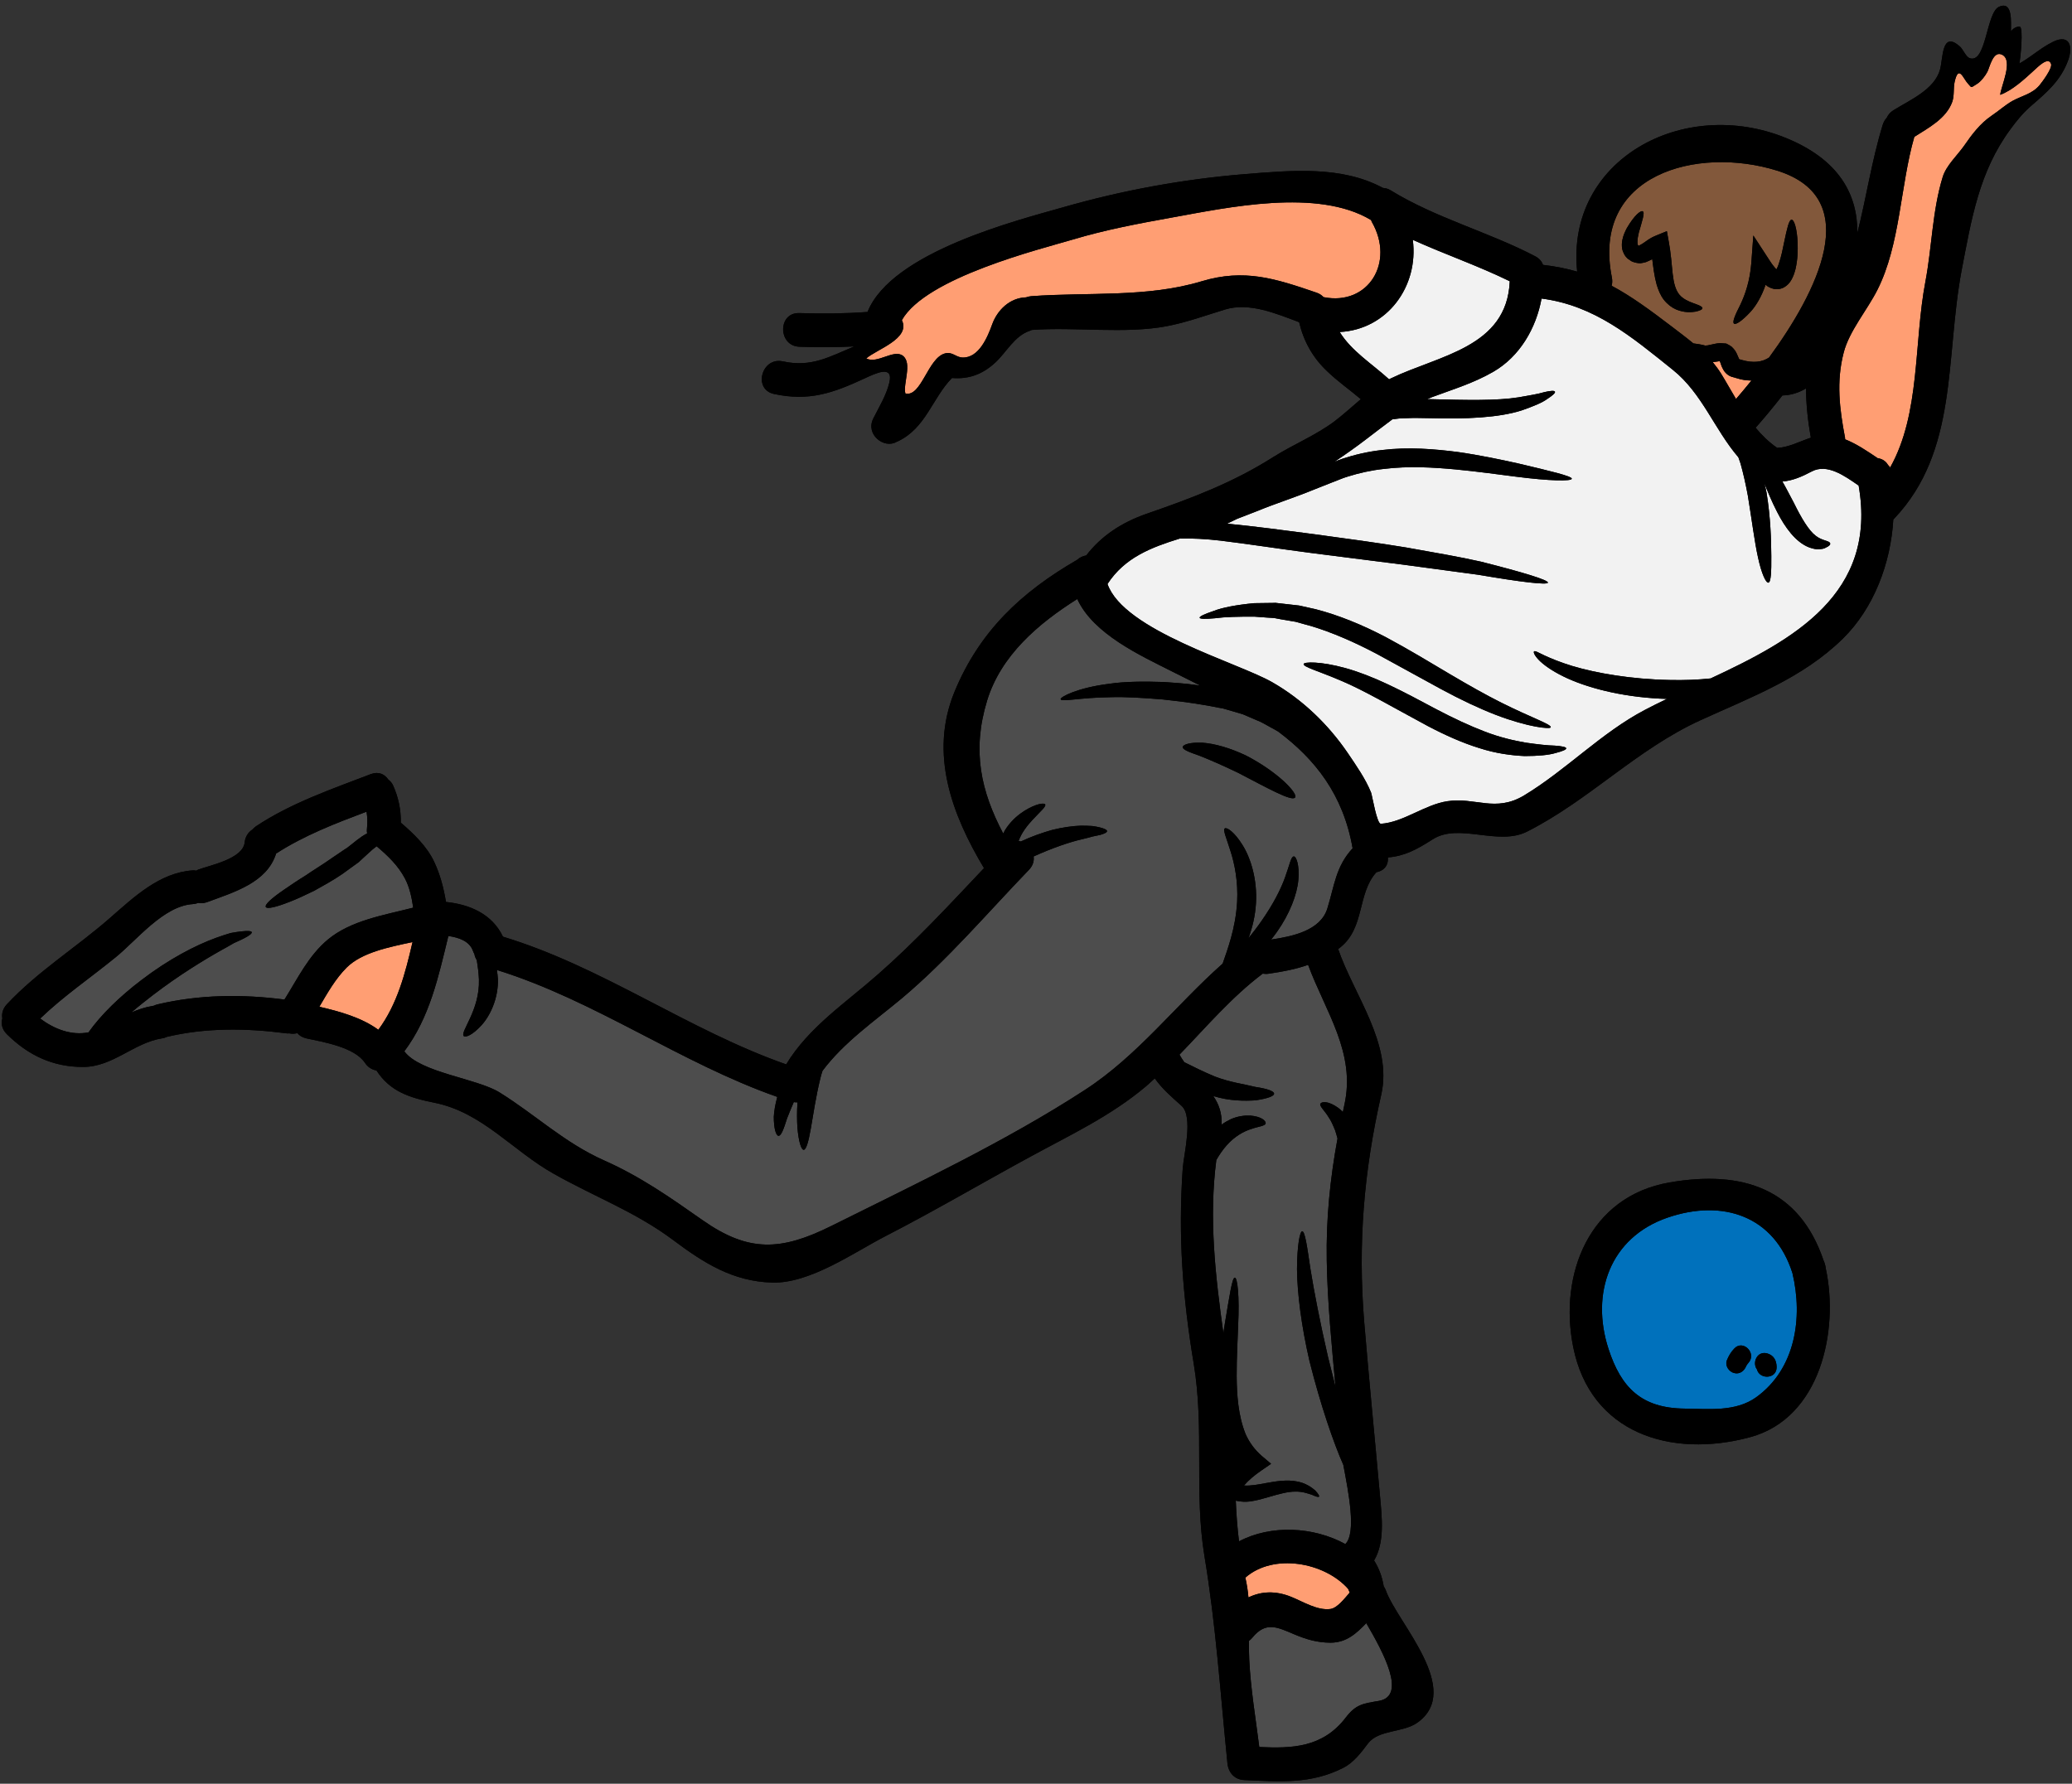 <?xml version="1.0" encoding="UTF-8"?><svg xmlns="http://www.w3.org/2000/svg" xmlns:xlink="http://www.w3.org/1999/xlink" height="103.5" preserveAspectRatio="xMidYMid meet" version="1.0" viewBox="3.9 12.2 120.2 103.5" width="120.2" zoomAndPan="magnify"><rect x="3.9" y="12.2" width="120.2" height="103.5" fill="#333333" stroke="none"/><g><g id="change1_1"><path d="M 106.996 38.188 C 106.516 37.855 106.109 37.457 105.746 37.02 C 106.246 36.453 106.773 35.82 107.301 35.145 C 107.797 35.137 108.254 34.984 108.672 34.738 C 108.672 35.676 108.781 36.637 108.949 37.598 C 108.285 37.816 107.668 38.16 106.996 38.188 Z M 123.023 14.613 C 122.809 14.719 122.598 14.84 122.395 14.977 C 121.941 15.277 121.516 15.629 121.047 15.883 C 121.105 15.66 121.297 13.766 121.066 13.746 C 120.859 13.734 120.676 13.863 120.559 14.016 C 120.547 13.562 120.695 12.223 119.867 12.594 C 119.117 12.926 119.133 15.961 118.141 15.566 C 117.945 15.484 117.77 15.051 117.594 14.895 C 116.531 13.961 116.629 15.559 116.445 16.23 C 116.133 17.395 114.691 18.004 113.734 18.602 C 113.547 18.719 113.43 18.867 113.355 19.031 C 113.258 19.137 113.176 19.266 113.121 19.438 C 112.477 21.535 112.172 23.66 111.648 25.719 C 111.668 23.469 110.574 21.461 107.52 20.211 C 101.535 17.762 94.719 21.488 95.395 27.961 C 94.789 27.785 94.137 27.652 93.414 27.57 C 93.344 27.379 93.207 27.203 92.969 27.074 C 90.238 25.648 87.211 24.863 84.578 23.246 C 84.426 23.152 84.27 23.113 84.129 23.105 C 81.715 21.809 78.859 22.082 76.039 22.309 C 72.531 22.598 69 23.246 65.617 24.215 C 62.945 24.977 55.625 26.812 54.227 30.301 C 52.914 30.398 51.613 30.41 50.277 30.367 C 49.012 30.32 49.02 32.273 50.277 32.32 C 51.344 32.359 52.402 32.352 53.457 32.301 C 52.012 32.902 50.969 33.531 49.312 33.168 C 48.086 32.902 47.566 34.785 48.797 35.059 C 50.832 35.5 52.223 35.008 54.051 34.16 C 54.676 33.871 55.758 33.336 55.488 34.418 C 55.312 35.145 54.898 35.812 54.566 36.473 C 54.082 37.418 55.203 38.266 55.914 37.836 C 55.934 37.828 55.961 37.82 55.984 37.809 C 57.613 37.039 57.98 35.305 59.125 34.133 C 60.078 34.211 60.871 33.938 61.621 33.254 C 62.293 32.641 62.738 31.695 63.648 31.391 C 63.688 31.375 63.723 31.355 63.762 31.344 C 66.262 31.16 69.156 31.586 71.574 31.129 C 72.746 30.906 73.836 30.504 74.977 30.156 C 76.379 29.734 77.91 30.387 79.266 30.895 C 79.527 32.008 80.055 32.953 80.895 33.746 C 81.508 34.336 82.199 34.816 82.844 35.363 C 82.32 35.809 81.812 36.27 81.324 36.641 C 80.254 37.449 78.914 37.996 77.773 38.715 C 75.406 40.215 73.039 41.105 70.414 42.012 C 68.969 42.516 67.793 43.289 66.914 44.43 C 66.719 44.461 66.535 44.547 66.387 44.684 C 63.137 46.562 60.719 48.836 59.27 52.348 C 57.797 55.934 59.125 59.473 60.984 62.574 C 58.988 64.684 57.004 66.836 54.832 68.738 C 52.969 70.383 50.805 71.809 49.508 73.961 C 43.816 71.965 38.879 68.309 33.078 66.551 C 32.453 65.238 31.16 64.68 29.773 64.535 C 29.637 63.727 29.441 62.953 29.082 62.195 C 28.656 61.297 27.895 60.574 27.152 59.934 C 27.164 59.172 27.008 58.434 26.684 57.73 C 26.617 57.609 26.527 57.512 26.422 57.43 C 26.219 57.125 25.867 56.949 25.414 57.117 C 23.133 57.992 20.793 58.789 18.746 60.148 C 18.668 60.207 18.602 60.266 18.543 60.332 C 18.309 60.488 18.133 60.73 18.094 61.074 C 18.004 62.031 16.094 62.402 15.395 62.66 C 15.348 62.68 15.316 62.699 15.285 62.719 C 15.219 62.703 15.156 62.703 15.082 62.703 C 13.152 62.836 11.672 64.25 10.285 65.461 C 8.305 67.195 6.094 68.551 4.289 70.484 C 4.055 70.738 3.988 71.031 4.035 71.301 C 3.949 71.586 4.012 71.918 4.289 72.199 C 5.527 73.43 6.969 74.117 8.727 74.109 C 10.449 74.109 11.66 72.707 13.305 72.449 C 13.414 72.434 13.5 72.402 13.582 72.363 C 15.844 71.828 18.164 71.855 20.461 72.152 C 20.539 72.168 20.609 72.168 20.68 72.16 C 20.836 72.195 20.992 72.188 21.152 72.148 C 21.27 72.293 21.438 72.395 21.664 72.449 C 22.656 72.664 24.469 72.961 25.074 73.875 C 25.25 74.137 25.492 74.273 25.738 74.312 C 26.527 75.531 27.648 75.895 29.109 76.188 C 31.879 76.742 33.637 78.973 36.031 80.312 C 38.391 81.645 40.754 82.512 42.949 84.152 C 44.742 85.496 46.41 86.551 48.691 86.621 C 50.875 86.688 53.422 84.883 55.262 83.93 C 58.102 82.473 60.867 80.84 63.676 79.316 C 66.016 78.039 68.324 76.965 70.375 75.238 C 70.551 75.086 70.719 74.93 70.891 74.773 C 71.32 75.379 71.848 75.836 72.441 76.363 C 73.141 76.988 72.57 79.188 72.512 80 C 72.238 83.93 72.508 87.469 73.152 91.34 C 73.777 95.094 73.164 98.789 73.77 102.48 C 74.434 106.461 74.695 110.441 75.105 114.512 C 75.164 115.059 75.512 115.461 76.086 115.488 C 78.164 115.578 79.941 115.734 81.828 114.777 C 82.426 114.473 82.867 113.887 83.266 113.355 C 83.887 112.555 85.293 112.742 86.113 112.164 C 88.812 110.266 84.953 106.344 84.297 104.488 C 84.266 104.395 84.219 104.316 84.172 104.246 C 84.074 103.68 83.906 103.215 83.613 102.746 C 84.238 101.691 84.07 100.258 83.957 99.012 C 83.656 95.645 83.32 92.273 83.039 88.898 C 82.668 84.348 83.02 80.164 84.031 75.715 C 84.695 72.773 82.445 69.934 81.527 67.266 C 81.574 67.227 81.625 67.203 81.668 67.16 C 83.09 66.008 82.629 64.039 83.75 62.809 C 84.141 62.738 84.453 62.457 84.414 61.953 C 85.387 61.871 86.074 61.5 87.008 60.906 C 88.531 59.922 90.793 61.305 92.48 60.457 C 96.086 58.637 98.855 55.672 102.562 53.984 C 105.488 52.648 108.477 51.547 110.809 49.254 C 112.602 47.492 113.586 44.887 113.734 42.34 C 113.746 42.324 113.762 42.312 113.781 42.297 C 117.52 38.363 116.738 32.945 117.703 27.855 C 118.266 24.93 118.707 22.172 120.52 19.711 C 120.902 19.188 121.262 18.746 121.746 18.328 C 122.648 17.551 123.438 16.875 123.867 15.723 C 124.168 14.918 123.98 14.164 123.023 14.613" fill="inherit"/></g><g id="change1_2"><path d="M 109.766 85.555 C 109.746 85.477 109.719 85.402 109.688 85.34 C 108.281 81.18 105.004 80.078 100.766 80.809 C 96.078 81.609 94.328 86.16 95.16 90.344 C 96.152 95.355 100.816 96.84 105.434 95.59 C 109.523 94.48 110.594 89.387 109.812 85.781 C 109.805 85.711 109.793 85.633 109.766 85.555" fill="inherit"/></g><g id="change2_1"><path d="M 104.676 34.152 C 104.93 34.238 105.219 34.277 105.504 34.281 C 105.184 34.672 104.883 35.039 104.609 35.352 C 104.316 34.867 104.043 34.367 103.75 33.891 C 103.602 33.652 103.43 33.422 103.254 33.207 C 103.301 33.199 103.348 33.199 103.391 33.195 C 103.477 33.18 103.555 33.168 103.641 33.16 C 103.652 33.16 103.66 33.16 103.664 33.16 C 103.68 33.18 103.691 33.215 103.711 33.273 C 103.742 33.352 103.762 33.449 103.844 33.598 C 103.898 33.715 104.062 33.965 104.355 34.062 L 104.371 34.066 L 104.395 34.074 C 104.395 34.074 104.395 34.074 104.402 34.074 L 104.676 34.152" fill="#ff9e73"/></g><g id="change2_2"><path d="M 98.953 26.453 C 98.949 26.453 98.949 26.453 98.941 26.453 C 98.941 26.449 98.934 26.449 98.934 26.441 C 98.941 26.449 98.949 26.449 98.953 26.453" fill="#ff9e73"/></g><g id="change2_3"><path d="M 83.48 25.074 C 84.836 27.426 83.273 29.961 80.68 29.441 C 80.574 29.328 80.445 29.238 80.27 29.18 C 77.871 28.359 76.09 27.777 73.613 28.52 C 70.434 29.48 67.039 29.141 63.715 29.387 C 63.609 29.395 63.52 29.422 63.426 29.453 C 62.477 29.48 61.758 30.195 61.461 31.012 C 61.199 31.742 60.691 32.98 59.738 32.945 C 59.348 32.934 59.152 32.594 58.723 32.707 C 57.73 32.961 57.348 35.266 56.422 35.031 C 56.273 34.484 56.84 33.273 56.277 32.844 C 55.75 32.438 54.797 33.336 54.152 33 C 54.734 32.477 56.746 31.852 56.219 30.777 C 57.609 28.301 64.254 26.656 66.141 26.098 C 68.016 25.535 69.945 25.172 71.875 24.824 C 75.094 24.246 80.332 23.098 83.438 24.969 C 83.457 25.008 83.461 25.039 83.48 25.074" fill="#ff9e73"/></g><g id="change2_4"><path d="M 82.105 104.391 C 82.141 104.461 82.164 104.539 82.199 104.609 C 81.863 104.996 81.473 105.504 81.078 105.562 C 80.312 105.66 79.492 105.133 78.809 104.859 C 77.91 104.492 77.07 104.527 76.324 104.891 C 76.293 104.52 76.234 104.137 76.145 103.742 C 77.773 102.309 80.73 102.844 82.105 104.391" fill="#ff9e73"/></g><g id="change2_5"><path d="M 27.832 66.863 C 27.414 68.668 26.949 70.473 25.848 71.953 C 24.871 71.234 23.562 70.879 22.426 70.617 C 22.898 69.816 23.359 68.992 24.012 68.34 C 24.891 67.469 26.441 67.16 27.832 66.863" fill="#ff9e73"/></g><g id="change2_6"><path d="M 122.887 15.914 C 122.965 16.172 122.363 16.965 122.215 17.148 C 121.785 17.656 121.195 17.754 120.648 18.055 C 120.227 18.289 119.848 18.641 119.445 18.906 C 118.762 19.371 118.289 20.008 117.828 20.676 C 117.43 21.234 116.812 21.797 116.602 22.461 C 115.996 24.422 115.977 26.52 115.598 28.527 C 114.914 32.117 115.316 36.18 113.551 39.328 C 113.52 39.273 113.473 39.23 113.43 39.184 C 113.289 38.941 113.07 38.82 112.828 38.785 C 112.234 38.387 111.609 37.957 110.938 37.691 C 110.938 37.656 110.938 37.633 110.934 37.598 C 110.613 35.918 110.418 34.34 110.855 32.66 C 111.172 31.414 112.23 30.176 112.809 29.023 C 114.145 26.383 114.133 22.988 114.953 20.141 C 115.773 19.617 116.812 19.078 117.156 18.102 C 117.285 17.715 117.207 17.324 117.293 16.945 C 117.527 15.91 117.797 16.781 118.07 17.059 C 118.305 17.305 118.191 17.316 118.57 17.082 C 118.812 16.941 119.066 16.605 119.191 16.367 C 119.328 16.105 119.523 15.094 120.059 15.383 C 120.703 15.727 119.984 17.188 119.934 17.703 C 120.645 17.441 121.328 16.805 121.887 16.293 C 122.098 16.105 122.734 15.441 122.887 15.914" fill="#ff9e73"/></g><g id="change3_1"><path d="M 91.484 28.52 C 91.32 32.371 87.371 32.809 84.57 34.164 C 84.543 34.18 84.512 34.199 84.484 34.211 C 83.48 33.297 82.309 32.582 81.617 31.465 C 84.367 31.324 86.211 28.828 85.859 26.117 C 87.711 26.957 89.652 27.621 91.484 28.52" fill="#f2f2f2"/></g><g id="change3_2"><path d="M 93.863 54.402 C 93.902 54.227 92.742 53.848 90.996 52.973 C 90.121 52.535 89.113 51.969 87.992 51.305 C 86.871 50.641 85.641 49.891 84.289 49.168 C 82.926 48.453 81.547 47.891 80.23 47.551 C 79.898 47.48 79.578 47.406 79.266 47.336 C 78.945 47.297 78.633 47.266 78.332 47.23 C 78.184 47.215 78.031 47.199 77.891 47.18 C 77.738 47.188 77.598 47.188 77.461 47.188 C 77.18 47.195 76.91 47.199 76.652 47.199 C 75.621 47.297 74.801 47.453 74.293 47.656 C 73.766 47.832 73.477 47.969 73.492 48.047 C 73.512 48.117 73.824 48.125 74.379 48.074 C 74.945 47.996 75.719 47.977 76.664 47.98 C 76.906 47.996 77.152 48.016 77.414 48.035 C 77.543 48.039 77.676 48.055 77.812 48.059 C 77.949 48.086 78.078 48.113 78.223 48.137 C 78.496 48.184 78.781 48.234 79.074 48.281 C 79.363 48.367 79.664 48.445 79.961 48.527 C 81.176 48.895 82.457 49.449 83.773 50.145 C 85.098 50.867 86.348 51.559 87.496 52.184 C 88.656 52.812 89.746 53.324 90.684 53.684 C 92.574 54.406 93.836 54.52 93.863 54.402 Z M 94.137 55.895 C 94.543 55.789 94.762 55.699 94.758 55.621 C 94.75 55.543 94.516 55.496 94.098 55.465 C 93.676 55.457 93.105 55.391 92.418 55.293 C 91.719 55.172 90.906 54.988 90.031 54.648 C 89.156 54.316 88.219 53.875 87.234 53.359 C 86.258 52.836 85.305 52.328 84.414 51.91 C 83.52 51.488 82.68 51.168 81.949 50.965 C 80.488 50.562 79.539 50.602 79.527 50.73 C 79.5 50.902 80.371 51.129 81.691 51.695 C 83.02 52.25 84.727 53.254 86.727 54.328 C 87.73 54.855 88.742 55.309 89.707 55.605 C 90.664 55.918 91.582 56.035 92.344 56.07 C 93.121 56.07 93.754 56.012 94.137 55.895 Z M 111.723 40.375 C 112.82 46.66 107.934 49.332 103.137 51.566 C 102.395 51.645 101.594 51.676 100.758 51.656 C 98.523 51.613 96.512 51.262 95.113 50.844 C 94.418 50.633 93.875 50.406 93.512 50.238 C 93.16 50.074 92.93 49.93 92.887 50.004 C 92.848 50.055 92.926 50.27 93.266 50.59 C 93.598 50.895 94.133 51.246 94.84 51.566 C 96.242 52.199 98.297 52.688 100.602 52.754 C 100.164 52.961 99.734 53.176 99.332 53.387 C 96.797 54.715 94.77 56.871 92.32 58.352 C 90.645 59.359 89.477 58.441 87.859 58.691 C 86.543 58.891 85.312 59.914 84.008 60 C 83.773 60.02 83.508 58.379 83.438 58.188 C 83.121 57.398 82.574 56.617 82.094 55.906 C 80.953 54.23 79.453 52.785 77.695 51.781 C 75.699 50.641 69.086 48.789 68.148 46.086 C 69.145 44.547 70.695 43.961 72.332 43.453 C 73.066 43.426 73.863 43.473 74.703 43.57 C 76.332 43.766 78.109 44.047 80.016 44.293 C 81.906 44.535 83.695 44.762 85.34 44.969 C 86.961 45.188 88.43 45.387 89.66 45.551 C 92.125 45.973 93.668 46.156 93.695 46.008 C 93.727 45.855 92.246 45.406 89.824 44.793 C 88.605 44.516 87.125 44.262 85.48 43.969 C 83.848 43.699 82.047 43.457 80.156 43.199 C 78.379 42.969 76.664 42.734 75.082 42.586 C 75.262 42.5 75.453 42.41 75.668 42.305 C 76.039 42.16 76.457 42 76.91 41.824 C 77.816 41.445 78.977 41.082 80.203 40.578 C 80.516 40.453 80.836 40.332 81.16 40.199 C 81.469 40.09 81.773 39.941 82.102 39.848 C 82.75 39.645 83.441 39.488 84.172 39.41 C 85.625 39.23 87.055 39.32 88.344 39.438 C 89.641 39.562 90.82 39.73 91.816 39.855 C 93.805 40.113 95.07 40.129 95.082 39.977 C 95.082 39.828 93.883 39.543 91.949 39.086 C 90.969 38.871 89.797 38.617 88.461 38.426 C 87.133 38.258 85.625 38.121 84.043 38.316 C 83.246 38.406 82.477 38.586 81.762 38.824 C 81.605 38.879 81.453 38.934 81.305 39 C 81.93 38.586 82.543 38.152 83.121 37.711 C 83.656 37.305 84.16 36.91 84.676 36.531 C 84.91 36.496 85.164 36.465 85.469 36.465 L 85.836 36.453 C 85.895 36.445 86.055 36.453 86.168 36.453 C 86.406 36.461 86.656 36.465 86.91 36.465 C 88.922 36.52 90.84 36.441 92.168 36.016 C 92.84 35.781 93.355 35.574 93.656 35.352 C 93.973 35.145 94.137 35 94.105 34.926 C 94.074 34.855 93.855 34.867 93.492 34.953 C 93.121 35.066 92.605 35.145 92 35.254 C 90.73 35.457 88.957 35.418 86.93 35.363 C 86.844 35.363 86.766 35.363 86.688 35.363 C 86.785 35.324 86.883 35.277 86.988 35.238 C 88.227 34.777 89.371 34.438 90.527 33.773 C 92.07 32.883 93.016 31.238 93.328 29.523 C 96.398 29.922 98.531 31.723 100.953 33.668 C 102.645 35.027 103.359 37.117 104.746 38.734 C 104.785 38.852 104.832 38.969 104.871 39.094 C 105.027 39.652 105.172 40.285 105.297 40.969 C 105.523 42.34 105.68 43.621 105.887 44.555 C 106.09 45.492 106.344 46.031 106.488 46.008 C 106.637 45.98 106.664 45.383 106.656 44.461 C 106.648 43.531 106.617 42.234 106.379 40.781 C 106.344 40.598 106.301 40.422 106.254 40.246 C 106.449 40.727 106.676 41.289 106.988 41.895 C 107.445 42.793 108.066 43.668 108.867 43.969 C 109.062 44.031 109.238 44.086 109.414 44.066 C 109.578 44.059 109.707 44.047 109.812 43.98 C 110.016 43.891 110.094 43.797 110.07 43.727 C 110.027 43.562 109.602 43.59 109.219 43.277 C 108.828 42.977 108.398 42.262 107.969 41.387 C 107.738 40.957 107.523 40.527 107.301 40.141 C 107.902 40.09 108.438 39.855 109.004 39.555 C 109.895 39.086 110.898 39.801 111.723 40.375" fill="#f2f2f2"/></g><g id="change4_1"><path d="M 102.66 30.078 C 102.656 30.008 102.523 29.93 102.305 29.855 C 102.09 29.773 101.77 29.676 101.508 29.473 C 101.242 29.277 101.086 28.969 100.992 28.48 C 100.902 28 100.883 27.387 100.785 26.703 C 100.766 26.559 100.738 26.41 100.715 26.266 L 100.598 25.613 L 100.004 25.855 C 99.555 26.031 99.352 26.246 99.156 26.355 L 99.039 26.422 C 99.008 26.441 99 26.43 98.98 26.449 C 98.98 26.449 99.012 26.453 99.031 26.488 C 99.008 26.469 98.953 26.449 98.922 26.43 C 98.922 26.422 98.922 26.422 98.922 26.422 C 98.895 26.391 98.891 26.312 98.891 26.234 C 98.891 26.07 98.926 25.875 98.969 25.703 C 99.16 25.016 99.34 24.527 99.195 24.461 C 99.078 24.402 98.707 24.695 98.277 25.434 C 98.18 25.621 98.074 25.836 98.016 26.121 C 97.988 26.273 97.969 26.438 98.008 26.645 C 98.023 26.742 98.074 26.848 98.121 26.949 C 98.145 27.004 98.184 27.047 98.223 27.102 L 98.281 27.164 L 98.289 27.18 L 98.375 27.242 L 98.387 27.25 L 98.406 27.262 C 98.473 27.301 98.492 27.336 98.59 27.379 C 98.73 27.438 98.949 27.484 99.078 27.473 C 99.188 27.453 99.324 27.434 99.418 27.395 C 99.5 27.359 99.598 27.316 99.676 27.277 C 99.703 27.262 99.723 27.25 99.75 27.238 C 99.812 27.727 99.871 28.234 100.008 28.723 C 100.105 29.035 100.227 29.344 100.426 29.598 C 100.629 29.855 100.883 30.047 101.125 30.152 C 101.617 30.359 102.016 30.32 102.27 30.281 C 102.523 30.223 102.66 30.156 102.66 30.078 Z M 108.059 27.816 C 108.195 27.219 108.195 26.723 108.184 26.297 C 108.148 25.453 107.98 24.938 107.828 24.949 C 107.68 24.957 107.57 25.453 107.406 26.234 C 107.328 26.617 107.238 27.094 107.082 27.535 C 107.039 27.641 107.004 27.746 106.957 27.828 C 106.918 27.789 106.871 27.754 106.828 27.688 C 106.715 27.559 106.609 27.395 106.508 27.238 L 105.613 25.863 L 105.496 27.473 C 105.418 28.48 105.145 29.285 104.859 29.883 C 104.551 30.484 104.383 30.887 104.492 30.977 C 104.598 31.062 104.961 30.82 105.457 30.285 C 105.777 29.934 106.102 29.387 106.324 28.723 C 106.371 28.758 106.402 28.789 106.449 28.82 C 106.508 28.852 106.566 28.887 106.633 28.91 C 106.711 28.938 106.789 28.965 106.871 28.977 C 107.062 28.996 107.277 28.953 107.418 28.859 C 107.715 28.672 107.812 28.461 107.895 28.293 C 107.973 28.125 108.02 27.969 108.059 27.816 Z M 106.996 22.102 C 112.105 23.699 109.297 29.16 106.527 32.945 C 106.121 33.219 105.594 33.273 104.957 33.09 L 104.793 33.043 C 104.773 33.004 104.754 32.945 104.723 32.883 C 104.684 32.781 104.625 32.648 104.531 32.512 C 104.469 32.438 104.414 32.371 104.344 32.309 C 104.258 32.25 104.168 32.195 104.074 32.152 L 104.035 32.133 L 104.012 32.133 C 103.848 32.117 103.652 32.105 103.523 32.125 C 103.41 32.145 103.301 32.164 103.195 32.191 C 103.117 32.203 103.039 32.223 102.961 32.242 C 102.922 32.242 102.902 32.234 102.863 32.262 C 102.605 32.191 102.363 32.152 102.133 32.125 C 101.723 31.785 101.293 31.465 100.871 31.141 C 99.594 30.168 98.523 29.383 97.395 28.781 C 97.434 28.637 97.441 28.48 97.41 28.312 C 96.195 22.316 102.348 20.648 106.996 22.102" fill="#82583b"/></g><g id="change5_1"><path d="M 105.328 91.281 C 105.836 90.723 105.008 89.895 104.5 90.457 C 104.305 90.664 104.18 90.879 104.074 91.145 C 103.961 91.445 104.199 91.789 104.488 91.867 C 104.82 91.961 105.086 91.754 105.203 91.457 C 105.234 91.395 105.281 91.336 105.328 91.281 Z M 105.824 91.66 C 105.98 92.262 106.984 92.223 106.965 91.516 C 106.957 91.145 106.809 90.852 106.43 90.734 C 105.836 90.559 105.531 91.27 105.824 91.66 Z M 107.883 86.074 C 108.5 88.664 108.059 91.637 105.777 93.277 C 104.578 94.137 103.008 93.949 101.625 93.934 C 99.102 93.91 97.938 92.695 97.215 90.48 C 96.164 87.262 97.285 84.008 100.629 82.855 C 103.867 81.742 106.84 82.777 107.883 86.074" fill="#0071bc"/></g><g id="change6_1"><path d="M 27.395 63.18 C 27.66 63.684 27.785 64.281 27.871 64.867 C 26.16 65.305 24.258 65.605 22.918 66.719 C 21.797 67.652 21.168 68.98 20.402 70.199 C 17.945 69.879 15.453 69.906 13.031 70.48 C 12.953 70.5 12.871 70.531 12.809 70.562 C 12.801 70.562 12.793 70.562 12.789 70.562 C 12.324 70.637 11.914 70.777 11.52 70.949 C 11.914 70.609 12.34 70.27 12.789 69.926 C 14.262 68.797 15.723 67.906 16.758 67.324 C 17.02 67.18 17.254 67.051 17.461 66.926 C 17.691 66.824 17.887 66.73 18.047 66.652 C 18.359 66.492 18.523 66.367 18.504 66.289 C 18.484 66.219 18.277 66.203 17.926 66.242 C 17.746 66.262 17.539 66.289 17.293 66.336 C 17.051 66.406 16.77 66.496 16.457 66.609 C 15.23 67.051 13.676 67.867 12.125 69.051 C 10.828 70.035 9.746 71.098 9.035 72.102 C 8.043 72.297 7.055 71.918 6.23 71.301 C 7.602 69.984 9.133 68.949 10.613 67.742 C 11.855 66.73 13.387 64.77 15.082 64.66 C 15.199 64.652 15.305 64.629 15.402 64.59 C 15.551 64.621 15.723 64.613 15.91 64.547 C 17.508 63.957 19.383 63.414 19.918 61.727 C 21.547 60.672 23.352 59.98 25.164 59.297 C 25.223 59.641 25.219 59.992 25.184 60.344 C 25.176 60.418 25.184 60.48 25.199 60.555 C 24.98 60.672 24.781 60.809 24.598 60.953 C 24.488 61.035 24.371 61.129 24.254 61.227 L 24.078 61.363 L 24.031 61.402 C 24.023 61.402 24.012 61.406 24.012 61.414 L 23.914 61.473 C 23.664 61.641 23.406 61.816 23.137 62 C 22.617 62.371 22.082 62.684 21.625 63.004 C 21.145 63.297 20.727 63.586 20.367 63.832 C 19.656 64.32 19.246 64.691 19.32 64.828 C 19.391 64.961 19.926 64.836 20.734 64.516 C 21.137 64.359 21.613 64.137 22.133 63.883 C 22.637 63.598 23.203 63.297 23.758 62.914 C 24.031 62.719 24.297 62.523 24.551 62.34 L 24.648 62.27 L 24.723 62.215 L 24.762 62.176 L 24.93 62.02 C 25.039 61.922 25.145 61.824 25.25 61.727 C 25.434 61.551 25.594 61.414 25.75 61.305 C 26.398 61.852 26.996 62.422 27.395 63.18" fill="#4d4d4d"/></g><g id="change6_2"><path d="M 83.16 106.383 C 84.148 108.078 85.527 110.613 83.887 110.895 C 82.953 111.051 82.555 111.102 81.977 111.852 C 80.629 113.617 78.848 113.656 76.953 113.57 C 76.742 111.891 76.457 110.215 76.371 108.52 C 76.352 108.137 76.352 107.77 76.352 107.414 C 76.422 107.359 76.488 107.301 76.547 107.23 C 77.336 106.254 78.016 106.625 78.992 107.035 C 79.688 107.328 80.32 107.512 81.078 107.516 C 82.023 107.516 82.59 106.969 83.16 106.383" fill="#4d4d4d"/></g><g id="change6_3"><path d="M 81.828 97.199 C 82.125 98.77 82.602 101.156 81.945 101.793 C 80.086 100.777 77.621 100.66 75.777 101.637 C 75.68 100.852 75.621 100.066 75.59 99.277 C 75.883 99.344 76.176 99.352 76.422 99.32 C 76.836 99.262 77.18 99.156 77.492 99.066 C 78.117 98.883 78.621 98.746 79.043 98.75 C 79.473 98.738 79.781 98.867 80.008 98.934 C 80.242 99.043 80.387 99.086 80.418 99.039 C 80.453 99 80.371 98.875 80.195 98.68 C 79.988 98.504 79.625 98.238 79.102 98.156 C 78.574 98.055 77.941 98.141 77.305 98.262 C 76.887 98.34 76.441 98.426 76.066 98.395 C 76.332 98.086 76.672 97.801 77.07 97.527 L 77.637 97.137 L 77.074 96.66 C 76.703 96.332 76.383 95.918 76.156 95.406 C 75.73 94.34 75.648 93.133 75.641 92.047 C 75.637 90.957 75.699 89.953 75.727 89.105 C 75.809 87.406 75.688 86.324 75.531 86.336 C 75.379 86.336 75.23 87.359 74.949 89.035 C 74.926 89.199 74.898 89.379 74.871 89.562 C 74.402 86.211 74.023 82.883 74.461 79.508 C 74.625 79.227 74.812 78.938 75.055 78.664 C 75.52 78.137 76.047 77.844 76.496 77.707 C 76.895 77.562 77.324 77.539 77.324 77.367 C 77.324 77.238 77.094 76.984 76.418 76.93 C 76.098 76.918 75.707 76.965 75.316 77.133 C 75.133 77.219 74.945 77.328 74.77 77.453 C 74.793 76.77 74.598 76.254 74.285 75.797 C 75.219 76.09 76.105 76.086 76.73 76.047 C 77.402 75.949 77.812 75.809 77.812 75.66 C 77.812 75.512 77.402 75.367 76.734 75.27 C 76.117 75.113 75.258 75.004 74.383 74.668 C 73.73 74.398 73.117 74.09 72.605 73.836 C 72.508 73.699 72.41 73.551 72.324 73.395 C 73.887 71.781 75.34 70.062 77.152 68.695 C 77.266 68.715 77.375 68.719 77.5 68.699 C 78.301 68.582 79.062 68.441 79.785 68.184 C 80.789 70.898 82.57 73.293 81.887 76.32 C 81.859 76.449 81.832 76.586 81.801 76.723 C 81.711 76.633 81.625 76.547 81.527 76.48 C 80.941 76.059 80.574 76.125 80.504 76.234 C 80.406 76.363 80.75 76.645 80.973 77.023 C 81.117 77.223 81.227 77.484 81.352 77.785 C 81.395 77.93 81.449 78.09 81.492 78.262 C 81.062 80.594 80.824 82.926 80.867 85.332 C 80.906 87.781 81.156 90.227 81.375 92.676 C 81.234 92.109 81.09 91.523 80.934 90.91 C 80.477 88.922 80.125 87.113 79.918 85.816 C 79.723 84.492 79.605 83.645 79.441 83.645 C 79.305 83.652 79.148 84.477 79.141 85.848 C 79.156 87.25 79.395 89.133 79.863 91.164 C 80.516 93.773 81.285 95.977 81.828 97.199" fill="#4d4d4d"/></g><g id="change6_4"><path d="M 79.031 58.473 C 79.207 58.246 78.066 57.02 76.215 56.055 C 75.277 55.602 74.352 55.34 73.621 55.293 C 72.938 55.27 72.539 55.398 72.512 55.543 C 72.492 55.699 72.91 55.848 73.512 56.062 C 74.062 56.277 74.859 56.625 75.719 57.039 C 77.426 57.926 78.848 58.727 79.031 58.473 Z M 82.367 61.422 C 81.391 62.477 81.312 63.59 80.902 64.914 C 80.504 66.191 78.906 66.531 77.641 66.719 C 77.754 66.574 77.871 66.426 77.98 66.27 C 78.711 65.234 79.148 64.105 79.219 63.254 C 79.297 62.391 79.09 61.875 78.953 61.895 C 78.789 61.902 78.711 62.391 78.457 63.082 C 78.215 63.781 77.746 64.691 77.082 65.637 C 76.836 65.996 76.574 66.328 76.324 66.641 C 76.547 66.047 76.719 65.352 76.762 64.594 C 76.84 63.23 76.457 62 75.992 61.25 C 75.512 60.469 75.074 60.195 74.957 60.266 C 74.82 60.344 75.062 60.859 75.281 61.578 C 75.523 62.32 75.73 63.363 75.668 64.527 C 75.582 66.086 75.082 67.363 74.828 68.113 C 72.109 70.523 69.895 73.465 66.816 75.457 C 62.262 78.418 57.004 80.906 52.133 83.332 C 49.199 84.793 47.324 84.871 44.656 83 C 42.77 81.676 41.066 80.477 38.941 79.531 C 36.637 78.504 34.984 76.898 32.883 75.59 C 31.547 74.762 28.281 74.449 27.355 73.203 C 28.828 71.242 29.336 68.875 29.91 66.512 C 30.508 66.594 31.129 66.805 31.332 67.363 C 31.355 67.438 31.391 67.5 31.422 67.559 C 31.441 67.684 31.488 67.801 31.559 67.91 C 31.617 68.266 31.668 68.641 31.684 69.027 C 31.746 70.844 30.555 72.09 30.809 72.324 C 30.918 72.402 31.305 72.266 31.82 71.703 C 32.309 71.176 32.816 70.168 32.785 69.008 C 32.777 68.824 32.746 68.656 32.727 68.484 C 38.449 70.266 43.348 73.867 48.992 75.848 C 48.875 76.266 48.809 76.664 48.789 76.996 C 48.789 77.68 48.914 78.086 49.059 78.105 C 49.215 78.125 49.363 77.715 49.559 77.094 C 49.664 76.828 49.793 76.5 49.949 76.148 C 50.023 76.164 50.094 76.168 50.164 76.164 C 50.125 76.715 50.133 77.219 50.16 77.637 C 50.23 78.43 50.375 78.914 50.523 78.918 C 50.672 78.918 50.809 78.422 50.941 77.66 C 51.078 76.898 51.223 75.848 51.496 74.746 C 51.527 74.598 51.574 74.469 51.617 74.332 C 52.852 72.676 54.656 71.43 56.215 70.129 C 58.871 67.898 61.191 65.16 63.598 62.664 C 63.824 62.422 63.898 62.156 63.863 61.895 C 64.945 61.406 65.938 61.062 66.707 60.887 C 66.906 60.84 67.098 60.793 67.266 60.742 C 67.441 60.703 67.598 60.676 67.723 60.645 C 67.977 60.574 68.121 60.5 68.121 60.422 C 68.113 60.352 67.977 60.281 67.723 60.215 C 67.594 60.188 67.441 60.148 67.262 60.129 C 67.07 60.117 66.848 60.109 66.609 60.109 C 66.125 60.125 65.566 60.203 64.953 60.352 C 64.371 60.516 63.742 60.734 63.121 61.027 C 63.078 61.016 63.035 61.004 62.992 60.996 C 63.156 60.52 63.512 60.078 63.793 59.777 C 64.25 59.281 64.594 59.004 64.535 58.879 C 64.484 58.77 64.008 58.828 63.344 59.238 C 63.023 59.445 62.641 59.738 62.312 60.203 C 62.234 60.305 62.164 60.43 62.098 60.566 C 60.809 58.117 60.273 55.781 61.16 52.863 C 61.957 50.238 64.133 48.379 66.395 46.957 C 67.32 48.992 70.09 50.25 71.883 51.156 C 72.434 51.43 72.98 51.703 73.523 51.977 C 73.453 51.969 73.371 51.957 73.293 51.949 C 72.648 51.852 72.023 51.82 71.426 51.773 C 70.227 51.734 69.137 51.742 68.23 51.879 C 66.379 52.113 65.395 52.648 65.43 52.773 C 65.469 52.941 66.574 52.676 68.289 52.656 C 69.156 52.621 70.199 52.695 71.352 52.785 C 71.926 52.855 72.527 52.91 73.152 53.012 C 73.457 53.066 73.777 53.105 74.098 53.168 C 74.254 53.195 74.414 53.227 74.578 53.262 L 74.82 53.301 L 74.832 53.305 L 74.84 53.305 L 74.898 53.324 L 75.023 53.359 C 75.348 53.457 75.668 53.547 75.988 53.641 C 76.266 53.762 76.539 53.879 76.816 53.996 C 77.09 54.094 77.348 54.266 77.609 54.402 C 77.758 54.484 77.914 54.562 78.059 54.656 C 80.191 56.254 81.828 58.312 82.367 61.422" fill="#4d4d4d"/></g><g id="change1_3"><path d="M 25.848 71.953 C 26.949 70.473 27.414 68.668 27.832 66.863 C 26.441 67.16 24.891 67.469 24.012 68.34 C 23.359 68.992 22.898 69.816 22.426 70.617 C 23.562 70.879 24.871 71.234 25.848 71.953 Z M 27.871 64.867 C 27.785 64.281 27.66 63.684 27.395 63.18 C 26.996 62.422 26.398 61.852 25.75 61.305 C 25.594 61.414 25.434 61.551 25.25 61.727 C 25.145 61.824 25.039 61.922 24.93 62.02 L 24.762 62.176 L 24.723 62.215 L 24.648 62.27 L 24.551 62.34 C 24.297 62.523 24.031 62.719 23.758 62.914 C 23.203 63.297 22.637 63.598 22.133 63.883 C 21.613 64.137 21.137 64.359 20.734 64.516 C 19.926 64.836 19.391 64.961 19.32 64.828 C 19.246 64.691 19.656 64.32 20.367 63.832 C 20.727 63.586 21.145 63.297 21.625 63.004 C 22.082 62.684 22.617 62.371 23.137 62 C 23.406 61.816 23.664 61.641 23.914 61.473 L 24.012 61.414 C 24.012 61.406 24.023 61.402 24.031 61.402 L 24.078 61.363 L 24.254 61.227 C 24.371 61.129 24.488 61.035 24.598 60.953 C 24.781 60.809 24.98 60.672 25.199 60.555 C 25.184 60.48 25.176 60.418 25.184 60.344 C 25.219 59.992 25.223 59.641 25.164 59.297 C 23.352 59.98 21.547 60.672 19.918 61.727 C 19.383 63.414 17.508 63.957 15.91 64.547 C 15.723 64.613 15.551 64.621 15.402 64.59 C 15.305 64.629 15.199 64.652 15.082 64.66 C 13.387 64.77 11.855 66.73 10.613 67.742 C 9.133 68.949 7.602 69.984 6.23 71.301 C 7.055 71.918 8.043 72.297 9.035 72.102 C 9.746 71.098 10.828 70.035 12.125 69.051 C 13.676 67.867 15.23 67.051 16.457 66.609 C 16.77 66.496 17.051 66.406 17.293 66.336 C 17.539 66.289 17.746 66.262 17.926 66.242 C 18.277 66.203 18.484 66.219 18.504 66.289 C 18.523 66.367 18.359 66.492 18.047 66.652 C 17.887 66.73 17.691 66.824 17.461 66.926 C 17.254 67.051 17.02 67.18 16.758 67.324 C 15.723 67.906 14.262 68.797 12.789 69.926 C 12.34 70.27 11.914 70.609 11.52 70.949 C 11.914 70.777 12.324 70.637 12.789 70.562 C 12.793 70.562 12.801 70.562 12.809 70.562 C 12.871 70.531 12.953 70.5 13.031 70.48 C 15.453 69.906 17.945 69.879 20.402 70.199 C 21.168 68.98 21.797 67.652 22.918 66.719 C 24.258 65.605 26.16 65.305 27.871 64.867 Z M 80.902 64.914 C 81.312 63.59 81.391 62.477 82.367 61.422 C 81.828 58.312 80.191 56.254 78.059 54.656 C 77.914 54.562 77.758 54.484 77.609 54.402 C 77.348 54.266 77.09 54.094 76.816 53.996 C 76.539 53.879 76.266 53.762 75.988 53.641 C 75.668 53.547 75.348 53.457 75.023 53.359 L 74.898 53.324 L 74.84 53.305 L 74.832 53.305 L 74.82 53.301 L 74.578 53.262 C 74.414 53.227 74.254 53.195 74.098 53.168 C 73.777 53.105 73.457 53.066 73.152 53.012 C 72.527 52.91 71.926 52.855 71.352 52.785 C 70.199 52.695 69.156 52.621 68.289 52.656 C 66.574 52.676 65.469 52.941 65.43 52.773 C 65.395 52.648 66.379 52.113 68.23 51.879 C 69.137 51.742 70.227 51.734 71.426 51.773 C 72.023 51.82 72.648 51.852 73.293 51.949 C 73.371 51.957 73.453 51.969 73.523 51.977 C 72.98 51.703 72.434 51.43 71.883 51.156 C 70.09 50.25 67.32 48.992 66.395 46.957 C 64.133 48.379 61.957 50.238 61.16 52.863 C 60.273 55.781 60.809 58.117 62.098 60.566 C 62.164 60.43 62.234 60.305 62.312 60.203 C 62.641 59.738 63.023 59.445 63.344 59.238 C 64.008 58.828 64.484 58.77 64.535 58.879 C 64.594 59.004 64.25 59.281 63.793 59.777 C 63.512 60.078 63.156 60.52 62.992 60.996 C 63.035 61.004 63.078 61.016 63.121 61.027 C 63.742 60.734 64.371 60.516 64.953 60.352 C 65.566 60.203 66.125 60.125 66.609 60.109 C 66.848 60.109 67.07 60.117 67.262 60.129 C 67.441 60.148 67.594 60.188 67.723 60.215 C 67.977 60.281 68.113 60.352 68.121 60.422 C 68.121 60.5 67.977 60.574 67.723 60.645 C 67.598 60.676 67.441 60.703 67.266 60.742 C 67.098 60.793 66.906 60.84 66.707 60.887 C 65.938 61.062 64.945 61.406 63.863 61.895 C 63.898 62.156 63.824 62.422 63.598 62.664 C 61.191 65.16 58.871 67.898 56.215 70.129 C 54.656 71.43 52.852 72.676 51.617 74.332 C 51.574 74.469 51.527 74.598 51.496 74.746 C 51.223 75.848 51.078 76.898 50.941 77.66 C 50.809 78.422 50.672 78.918 50.523 78.918 C 50.375 78.914 50.23 78.43 50.16 77.637 C 50.133 77.219 50.125 76.715 50.164 76.164 C 50.094 76.168 50.023 76.164 49.949 76.148 C 49.793 76.5 49.664 76.828 49.559 77.094 C 49.363 77.715 49.215 78.125 49.059 78.105 C 48.914 78.086 48.789 77.68 48.789 76.996 C 48.809 76.664 48.875 76.266 48.992 75.848 C 43.348 73.867 38.449 70.266 32.727 68.484 C 32.746 68.656 32.777 68.824 32.785 69.008 C 32.816 70.168 32.309 71.176 31.82 71.703 C 31.305 72.266 30.918 72.402 30.809 72.324 C 30.555 72.09 31.746 70.844 31.684 69.027 C 31.668 68.641 31.617 68.266 31.559 67.91 C 31.488 67.801 31.441 67.684 31.422 67.559 C 31.391 67.5 31.355 67.438 31.332 67.363 C 31.129 66.805 30.508 66.594 29.91 66.512 C 29.336 68.875 28.828 71.242 27.355 73.203 C 28.281 74.449 31.547 74.762 32.883 75.59 C 34.984 76.898 36.637 78.504 38.941 79.531 C 41.066 80.477 42.77 81.676 44.656 83 C 47.324 84.871 49.199 84.793 52.133 83.332 C 57.004 80.906 62.262 78.418 66.816 75.457 C 69.895 73.465 72.109 70.523 74.828 68.113 C 75.082 67.363 75.582 66.086 75.668 64.527 C 75.73 63.363 75.523 62.32 75.281 61.578 C 75.062 60.859 74.82 60.344 74.957 60.266 C 75.074 60.195 75.512 60.469 75.992 61.25 C 76.457 62 76.84 63.23 76.762 64.594 C 76.719 65.352 76.547 66.047 76.324 66.641 C 76.574 66.328 76.836 65.996 77.082 65.637 C 77.746 64.691 78.215 63.781 78.457 63.082 C 78.711 62.391 78.789 61.902 78.953 61.895 C 79.09 61.875 79.297 62.391 79.219 63.254 C 79.148 64.105 78.711 65.234 77.98 66.27 C 77.871 66.426 77.754 66.574 77.641 66.719 C 78.906 66.531 80.504 66.191 80.902 64.914 Z M 81.945 101.793 C 82.602 101.156 82.125 98.77 81.828 97.199 C 81.285 95.977 80.516 93.773 79.863 91.164 C 79.395 89.133 79.156 87.25 79.141 85.848 C 79.148 84.477 79.305 83.652 79.441 83.645 C 79.605 83.645 79.723 84.492 79.918 85.816 C 80.125 87.113 80.477 88.922 80.934 90.91 C 81.09 91.523 81.234 92.109 81.375 92.676 C 81.156 90.227 80.906 87.781 80.867 85.332 C 80.824 82.926 81.062 80.594 81.492 78.262 C 81.449 78.09 81.395 77.93 81.352 77.785 C 81.227 77.484 81.117 77.223 80.973 77.023 C 80.75 76.645 80.406 76.363 80.504 76.234 C 80.574 76.125 80.941 76.059 81.527 76.48 C 81.625 76.547 81.711 76.633 81.801 76.723 C 81.832 76.586 81.859 76.449 81.887 76.32 C 82.57 73.293 80.789 70.898 79.785 68.184 C 79.062 68.441 78.301 68.582 77.5 68.699 C 77.375 68.719 77.266 68.715 77.152 68.695 C 75.34 70.062 73.887 71.781 72.324 73.395 C 72.41 73.551 72.508 73.699 72.605 73.836 C 73.117 74.09 73.73 74.398 74.383 74.668 C 75.258 75.004 76.117 75.113 76.734 75.27 C 77.402 75.367 77.812 75.512 77.812 75.66 C 77.812 75.809 77.402 75.949 76.73 76.047 C 76.105 76.086 75.219 76.09 74.285 75.797 C 74.598 76.254 74.793 76.77 74.77 77.453 C 74.945 77.328 75.133 77.219 75.316 77.133 C 75.707 76.965 76.098 76.918 76.418 76.93 C 77.094 76.984 77.324 77.238 77.324 77.367 C 77.324 77.539 76.895 77.562 76.496 77.707 C 76.047 77.844 75.52 78.137 75.055 78.664 C 74.812 78.938 74.625 79.227 74.461 79.508 C 74.023 82.883 74.402 86.211 74.871 89.562 C 74.898 89.379 74.926 89.199 74.949 89.035 C 75.23 87.359 75.379 86.336 75.531 86.336 C 75.688 86.324 75.809 87.406 75.727 89.105 C 75.699 89.953 75.637 90.957 75.641 92.047 C 75.648 93.133 75.73 94.34 76.156 95.406 C 76.383 95.918 76.703 96.332 77.074 96.66 L 77.637 97.137 L 77.07 97.527 C 76.672 97.801 76.332 98.086 76.066 98.395 C 76.441 98.426 76.887 98.34 77.305 98.262 C 77.941 98.141 78.574 98.055 79.102 98.156 C 79.625 98.238 79.988 98.504 80.195 98.68 C 80.371 98.875 80.453 99 80.418 99.039 C 80.387 99.086 80.242 99.043 80.008 98.934 C 79.781 98.867 79.473 98.738 79.043 98.75 C 78.621 98.746 78.117 98.883 77.492 99.066 C 77.18 99.156 76.836 99.262 76.422 99.32 C 76.176 99.352 75.883 99.344 75.59 99.277 C 75.621 100.066 75.68 100.852 75.777 101.637 C 77.621 100.66 80.086 100.777 81.945 101.793 Z M 82.199 104.609 C 82.164 104.539 82.141 104.461 82.105 104.391 C 80.73 102.844 77.773 102.309 76.145 103.742 C 76.234 104.137 76.293 104.52 76.324 104.891 C 77.07 104.527 77.91 104.492 78.809 104.859 C 79.492 105.133 80.312 105.66 81.078 105.562 C 81.473 105.504 81.863 104.996 82.199 104.609 Z M 80.68 29.441 C 83.273 29.961 84.836 27.426 83.48 25.074 C 83.461 25.039 83.457 25.008 83.438 24.969 C 80.332 23.098 75.094 24.246 71.875 24.824 C 69.945 25.172 68.016 25.535 66.141 26.098 C 64.254 26.656 57.609 28.301 56.219 30.777 C 56.746 31.852 54.734 32.477 54.152 33 C 54.797 33.336 55.75 32.438 56.277 32.844 C 56.84 33.273 56.273 34.484 56.422 35.031 C 57.348 35.266 57.73 32.961 58.723 32.707 C 59.152 32.594 59.348 32.934 59.738 32.945 C 60.691 32.98 61.199 31.742 61.461 31.012 C 61.758 30.195 62.477 29.48 63.426 29.453 C 63.52 29.422 63.609 29.395 63.715 29.387 C 67.039 29.141 70.434 29.48 73.613 28.52 C 76.09 27.777 77.871 28.359 80.27 29.18 C 80.445 29.238 80.574 29.328 80.68 29.441 Z M 83.887 110.895 C 85.527 110.613 84.148 108.078 83.16 106.383 C 82.59 106.969 82.023 107.516 81.078 107.516 C 80.32 107.512 79.688 107.328 78.992 107.035 C 78.016 106.625 77.336 106.254 76.547 107.23 C 76.488 107.301 76.422 107.359 76.352 107.414 C 76.352 107.77 76.352 108.137 76.371 108.52 C 76.457 110.215 76.742 111.891 76.953 113.57 C 78.848 113.656 80.629 113.617 81.977 111.852 C 82.555 111.102 82.953 111.051 83.887 110.895 Z M 84.57 34.164 C 87.371 32.809 91.32 32.371 91.484 28.52 C 89.652 27.621 87.711 26.957 85.859 26.117 C 86.211 28.828 84.367 31.324 81.617 31.465 C 82.309 32.582 83.48 33.297 84.484 34.211 C 84.512 34.199 84.543 34.18 84.57 34.164 Z M 105.504 34.281 C 105.219 34.277 104.93 34.238 104.676 34.152 L 104.402 34.074 C 104.395 34.074 104.395 34.074 104.395 34.074 L 104.371 34.066 L 104.355 34.062 C 104.062 33.965 103.898 33.715 103.844 33.598 C 103.762 33.449 103.742 33.352 103.711 33.273 C 103.691 33.215 103.68 33.18 103.664 33.16 C 103.66 33.16 103.652 33.16 103.641 33.16 C 103.555 33.168 103.477 33.18 103.391 33.195 C 103.348 33.199 103.301 33.199 103.254 33.207 C 103.43 33.422 103.602 33.652 103.75 33.891 C 104.043 34.367 104.316 34.867 104.609 35.352 C 104.883 35.039 105.184 34.672 105.504 34.281 Z M 106.527 32.945 C 109.297 29.16 112.105 23.699 106.996 22.102 C 102.348 20.648 96.195 22.316 97.41 28.312 C 97.441 28.48 97.434 28.637 97.395 28.781 C 98.523 29.383 99.594 30.168 100.871 31.141 C 101.293 31.465 101.723 31.785 102.133 32.125 C 102.363 32.152 102.605 32.191 102.863 32.262 C 102.902 32.234 102.922 32.242 102.961 32.242 C 103.039 32.223 103.117 32.203 103.195 32.191 C 103.301 32.164 103.41 32.145 103.523 32.125 C 103.652 32.105 103.848 32.117 104.012 32.133 L 104.035 32.133 L 104.074 32.152 C 104.168 32.195 104.258 32.25 104.344 32.309 C 104.414 32.371 104.469 32.438 104.531 32.512 C 104.625 32.648 104.684 32.781 104.723 32.883 C 104.754 32.945 104.773 33.004 104.793 33.043 L 104.957 33.09 C 105.594 33.273 106.121 33.219 106.527 32.945 Z M 108.949 37.598 C 108.781 36.637 108.672 35.676 108.672 34.738 C 108.254 34.984 107.797 35.137 107.301 35.145 C 106.773 35.82 106.246 36.453 105.746 37.02 C 106.109 37.457 106.516 37.855 106.996 38.188 C 107.668 38.16 108.285 37.816 108.949 37.598 Z M 103.137 51.566 C 107.934 49.332 112.82 46.66 111.723 40.375 C 110.898 39.801 109.895 39.086 109.004 39.555 C 108.438 39.855 107.902 40.09 107.301 40.141 C 107.523 40.527 107.738 40.957 107.969 41.387 C 108.398 42.262 108.828 42.977 109.219 43.277 C 109.602 43.59 110.027 43.562 110.07 43.727 C 110.094 43.797 110.016 43.891 109.812 43.98 C 109.707 44.047 109.578 44.059 109.414 44.066 C 109.238 44.086 109.062 44.031 108.867 43.969 C 108.066 43.668 107.445 42.793 106.988 41.895 C 106.676 41.289 106.449 40.727 106.254 40.246 C 106.301 40.422 106.344 40.598 106.379 40.781 C 106.617 42.234 106.648 43.531 106.656 44.461 C 106.664 45.383 106.637 45.98 106.488 46.008 C 106.344 46.031 106.09 45.492 105.887 44.555 C 105.68 43.621 105.523 42.34 105.297 40.969 C 105.172 40.285 105.027 39.652 104.871 39.094 C 104.832 38.969 104.785 38.852 104.746 38.734 C 103.359 37.117 102.645 35.027 100.953 33.668 C 98.531 31.723 96.398 29.922 93.328 29.523 C 93.016 31.238 92.07 32.883 90.527 33.773 C 89.371 34.438 88.227 34.777 86.988 35.238 C 86.883 35.277 86.785 35.324 86.688 35.363 C 86.766 35.363 86.844 35.363 86.93 35.363 C 88.957 35.418 90.73 35.457 92 35.254 C 92.605 35.145 93.121 35.066 93.492 34.953 C 93.855 34.867 94.074 34.855 94.105 34.926 C 94.137 35 93.973 35.145 93.656 35.352 C 93.355 35.574 92.84 35.781 92.168 36.016 C 90.84 36.441 88.922 36.52 86.91 36.465 C 86.656 36.465 86.406 36.461 86.168 36.453 C 86.055 36.453 85.895 36.445 85.836 36.453 L 85.469 36.465 C 85.164 36.465 84.91 36.496 84.676 36.531 C 84.16 36.91 83.656 37.305 83.121 37.711 C 82.543 38.152 81.93 38.586 81.305 39 C 81.453 38.934 81.605 38.879 81.762 38.824 C 82.477 38.586 83.246 38.406 84.043 38.316 C 85.625 38.121 87.133 38.258 88.461 38.426 C 89.797 38.617 90.969 38.871 91.949 39.086 C 93.883 39.543 95.082 39.828 95.082 39.977 C 95.07 40.129 93.805 40.113 91.816 39.855 C 90.82 39.73 89.641 39.562 88.344 39.438 C 87.055 39.32 85.625 39.23 84.172 39.41 C 83.441 39.488 82.75 39.645 82.102 39.848 C 81.773 39.941 81.469 40.09 81.16 40.199 C 80.836 40.332 80.516 40.453 80.203 40.578 C 78.977 41.082 77.816 41.445 76.91 41.824 C 76.457 42 76.039 42.16 75.668 42.305 C 75.453 42.41 75.262 42.5 75.082 42.586 C 76.664 42.734 78.379 42.969 80.156 43.199 C 82.047 43.457 83.848 43.699 85.48 43.969 C 87.125 44.262 88.605 44.516 89.824 44.793 C 92.246 45.406 93.727 45.855 93.695 46.008 C 93.668 46.156 92.125 45.973 89.66 45.551 C 88.43 45.387 86.961 45.188 85.34 44.969 C 83.695 44.762 81.906 44.535 80.016 44.293 C 78.109 44.047 76.332 43.766 74.703 43.57 C 73.863 43.473 73.066 43.426 72.332 43.453 C 70.695 43.961 69.145 44.547 68.148 46.086 C 69.086 48.789 75.699 50.641 77.695 51.781 C 79.453 52.785 80.953 54.23 82.094 55.906 C 82.574 56.617 83.121 57.398 83.438 58.188 C 83.508 58.379 83.773 60.02 84.008 60 C 85.312 59.914 86.543 58.891 87.859 58.691 C 89.477 58.441 90.645 59.359 92.32 58.352 C 94.77 56.871 96.797 54.715 99.332 53.387 C 99.734 53.176 100.164 52.961 100.602 52.754 C 98.297 52.688 96.242 52.199 94.84 51.566 C 94.133 51.246 93.598 50.895 93.266 50.59 C 92.926 50.27 92.848 50.055 92.887 50.004 C 92.93 49.93 93.16 50.074 93.512 50.238 C 93.875 50.406 94.418 50.633 95.113 50.844 C 96.512 51.262 98.523 51.613 100.758 51.656 C 101.594 51.676 102.395 51.645 103.137 51.566 Z M 122.215 17.148 C 122.363 16.965 122.965 16.172 122.887 15.914 C 122.734 15.441 122.098 16.105 121.887 16.293 C 121.328 16.805 120.645 17.441 119.934 17.703 C 119.984 17.188 120.703 15.727 120.059 15.383 C 119.523 15.094 119.328 16.105 119.191 16.367 C 119.066 16.605 118.812 16.941 118.57 17.082 C 118.191 17.316 118.305 17.305 118.07 17.059 C 117.797 16.781 117.527 15.91 117.293 16.945 C 117.207 17.324 117.285 17.715 117.156 18.102 C 116.812 19.078 115.773 19.617 114.953 20.141 C 114.133 22.988 114.145 26.383 112.809 29.023 C 112.23 30.176 111.172 31.414 110.855 32.66 C 110.418 34.34 110.613 35.918 110.934 37.598 C 110.938 37.633 110.938 37.656 110.938 37.691 C 111.609 37.957 112.234 38.387 112.828 38.785 C 113.07 38.82 113.289 38.941 113.43 39.184 C 113.473 39.23 113.52 39.273 113.551 39.328 C 115.316 36.18 114.914 32.117 115.598 28.527 C 115.977 26.52 115.996 24.422 116.602 22.461 C 116.812 21.797 117.43 21.234 117.828 20.676 C 118.289 20.008 118.762 19.371 119.445 18.906 C 119.848 18.641 120.227 18.289 120.648 18.055 C 121.195 17.754 121.785 17.656 122.215 17.148 Z M 123.023 14.613 C 123.98 14.164 124.168 14.918 123.867 15.723 C 123.438 16.875 122.648 17.551 121.746 18.328 C 121.262 18.746 120.902 19.188 120.52 19.711 C 118.707 22.172 118.266 24.93 117.703 27.855 C 116.738 32.945 117.52 38.363 113.781 42.297 C 113.762 42.312 113.746 42.324 113.734 42.34 C 113.586 44.887 112.602 47.492 110.809 49.254 C 108.477 51.547 105.492 52.648 102.562 53.984 C 98.855 55.672 96.086 58.637 92.48 60.457 C 90.793 61.305 88.531 59.922 87.008 60.906 C 86.074 61.5 85.387 61.871 84.414 61.953 C 84.453 62.457 84.141 62.738 83.75 62.809 C 82.629 64.039 83.09 66.008 81.668 67.16 C 81.625 67.203 81.57 67.227 81.527 67.266 C 82.445 69.934 84.695 72.773 84.027 75.715 C 83.02 80.164 82.668 84.348 83.039 88.898 C 83.32 92.273 83.656 95.645 83.957 99.012 C 84.07 100.258 84.238 101.691 83.613 102.746 C 83.906 103.215 84.074 103.68 84.172 104.246 C 84.219 104.316 84.266 104.395 84.297 104.488 C 84.953 106.344 88.812 110.266 86.113 112.164 C 85.293 112.742 83.887 112.555 83.266 113.355 C 82.867 113.887 82.426 114.473 81.828 114.777 C 79.941 115.734 78.164 115.578 76.086 115.488 C 75.512 115.461 75.164 115.059 75.105 114.512 C 74.695 110.441 74.434 106.461 73.77 102.48 C 73.164 98.789 73.777 95.094 73.152 91.34 C 72.508 87.469 72.238 83.93 72.512 80 C 72.57 79.188 73.141 76.988 72.441 76.363 C 71.848 75.836 71.32 75.379 70.891 74.773 C 70.719 74.93 70.551 75.086 70.375 75.238 C 68.324 76.965 66.016 78.039 63.676 79.316 C 60.867 80.84 58.102 82.473 55.262 83.93 C 53.422 84.883 50.875 86.688 48.691 86.621 C 46.41 86.551 44.742 85.496 42.949 84.152 C 40.754 82.512 38.387 81.645 36.031 80.312 C 33.637 78.973 31.879 76.742 29.109 76.188 C 27.648 75.895 26.527 75.531 25.738 74.312 C 25.492 74.273 25.25 74.137 25.074 73.875 C 24.469 72.961 22.656 72.664 21.664 72.449 C 21.438 72.395 21.27 72.289 21.152 72.148 C 20.992 72.188 20.836 72.195 20.68 72.16 C 20.609 72.168 20.539 72.168 20.461 72.152 C 18.164 71.855 15.844 71.828 13.582 72.363 C 13.5 72.402 13.414 72.434 13.305 72.449 C 11.66 72.707 10.449 74.109 8.727 74.109 C 6.969 74.117 5.527 73.43 4.289 72.199 C 4.012 71.918 3.949 71.586 4.035 71.301 C 3.988 71.031 4.055 70.738 4.289 70.484 C 6.094 68.551 8.305 67.195 10.285 65.461 C 11.672 64.25 13.152 62.836 15.082 62.703 C 15.156 62.703 15.219 62.703 15.285 62.719 C 15.316 62.699 15.348 62.68 15.395 62.66 C 16.094 62.402 18.004 62.031 18.094 61.074 C 18.133 60.73 18.309 60.488 18.543 60.332 C 18.602 60.266 18.668 60.207 18.746 60.148 C 20.793 58.789 23.133 57.992 25.414 57.117 C 25.867 56.949 26.219 57.125 26.422 57.43 C 26.527 57.512 26.617 57.609 26.684 57.73 C 27.008 58.434 27.164 59.172 27.152 59.934 C 27.895 60.574 28.656 61.297 29.082 62.195 C 29.441 62.953 29.637 63.727 29.773 64.535 C 31.16 64.68 32.453 65.238 33.078 66.551 C 38.879 68.309 43.816 71.965 49.508 73.961 C 50.805 71.809 52.969 70.383 54.832 68.738 C 57.004 66.836 58.988 64.684 60.984 62.574 C 59.125 59.473 57.797 55.934 59.27 52.348 C 60.719 48.836 63.137 46.562 66.387 44.684 C 66.535 44.547 66.719 44.461 66.914 44.43 C 67.793 43.289 68.969 42.516 70.414 42.012 C 73.039 41.105 75.406 40.215 77.773 38.715 C 78.914 37.996 80.254 37.449 81.324 36.641 C 81.812 36.27 82.32 35.809 82.844 35.363 C 82.199 34.816 81.508 34.336 80.895 33.746 C 80.055 32.953 79.527 32.008 79.266 30.895 C 77.91 30.387 76.379 29.734 74.977 30.156 C 73.836 30.504 72.746 30.906 71.574 31.129 C 69.156 31.586 66.262 31.16 63.762 31.344 C 63.723 31.355 63.688 31.375 63.648 31.391 C 62.738 31.695 62.293 32.641 61.621 33.254 C 60.871 33.938 60.078 34.211 59.125 34.133 C 57.98 35.305 57.613 37.039 55.984 37.809 C 55.961 37.82 55.934 37.828 55.914 37.836 C 55.203 38.266 54.082 37.418 54.566 36.473 C 54.898 35.812 55.312 35.145 55.488 34.418 C 55.758 33.336 54.676 33.871 54.051 34.16 C 52.223 35.008 50.832 35.5 48.797 35.059 C 47.566 34.785 48.086 32.902 49.312 33.168 C 50.969 33.531 52.012 32.902 53.457 32.301 C 52.402 32.352 51.344 32.359 50.277 32.32 C 49.02 32.273 49.012 30.32 50.277 30.367 C 51.613 30.41 52.914 30.398 54.227 30.301 C 55.625 26.812 62.945 24.977 65.617 24.215 C 69 23.246 72.531 22.598 76.039 22.309 C 78.859 22.082 81.715 21.809 84.129 23.105 C 84.27 23.113 84.426 23.152 84.578 23.246 C 87.211 24.863 90.238 25.648 92.969 27.074 C 93.207 27.203 93.344 27.379 93.414 27.57 C 94.137 27.652 94.789 27.785 95.395 27.961 C 94.719 21.488 101.535 17.762 107.52 20.211 C 110.574 21.461 111.668 23.469 111.648 25.719 C 112.172 23.66 112.477 21.535 113.121 19.438 C 113.176 19.266 113.258 19.137 113.355 19.031 C 113.43 18.867 113.547 18.719 113.734 18.602 C 114.691 18.004 116.133 17.395 116.445 16.23 C 116.629 15.559 116.531 13.961 117.594 14.895 C 117.77 15.051 117.945 15.484 118.141 15.566 C 119.133 15.961 119.117 12.926 119.867 12.594 C 120.695 12.223 120.547 13.562 120.559 14.016 C 120.676 13.863 120.859 13.734 121.066 13.746 C 121.297 13.766 121.105 15.66 121.047 15.883 C 121.516 15.629 121.941 15.277 122.395 14.977 C 122.598 14.84 122.809 14.719 123.023 14.613" fill="inherit"/></g><g id="change1_4"><path d="M 105.777 93.277 C 108.059 91.637 108.5 88.664 107.883 86.074 C 106.84 82.777 103.867 81.742 100.629 82.855 C 97.285 84.008 96.164 87.262 97.215 90.48 C 97.938 92.695 99.102 93.91 101.625 93.934 C 103.008 93.949 104.578 94.137 105.777 93.277 Z M 109.812 85.781 C 110.594 89.387 109.523 94.48 105.434 95.59 C 100.816 96.84 96.152 95.355 95.16 90.344 C 94.328 86.16 96.078 81.609 100.766 80.809 C 105 80.078 108.281 81.18 109.688 85.34 C 109.719 85.402 109.746 85.477 109.766 85.555 C 109.793 85.633 109.805 85.711 109.812 85.781" fill="inherit"/></g><g id="change1_5"><path d="M 108.184 26.297 C 108.195 26.723 108.195 27.219 108.059 27.816 C 108.02 27.969 107.973 28.125 107.895 28.293 C 107.812 28.461 107.715 28.672 107.418 28.859 C 107.277 28.953 107.062 28.996 106.871 28.977 C 106.789 28.965 106.711 28.938 106.633 28.91 C 106.566 28.887 106.508 28.852 106.449 28.82 C 106.402 28.789 106.371 28.758 106.324 28.723 C 106.102 29.387 105.777 29.934 105.457 30.285 C 104.961 30.82 104.598 31.062 104.492 30.977 C 104.383 30.887 104.551 30.484 104.859 29.883 C 105.145 29.285 105.418 28.48 105.496 27.473 L 105.613 25.863 L 106.508 27.238 C 106.609 27.395 106.715 27.559 106.828 27.688 C 106.871 27.754 106.918 27.789 106.957 27.828 C 107.004 27.746 107.039 27.641 107.082 27.535 C 107.238 27.094 107.328 26.617 107.406 26.234 C 107.57 25.453 107.68 24.957 107.828 24.949 C 107.98 24.938 108.148 25.453 108.184 26.297" fill="inherit"/></g><g id="change1_6"><path d="M 106.965 91.516 C 106.984 92.223 105.98 92.262 105.824 91.66 C 105.531 91.27 105.836 90.559 106.43 90.734 C 106.809 90.852 106.957 91.145 106.965 91.516" fill="inherit"/></g><g id="change1_7"><path d="M 104.5 90.457 C 105.008 89.895 105.836 90.723 105.328 91.281 C 105.281 91.336 105.234 91.395 105.203 91.457 C 105.086 91.754 104.82 91.961 104.488 91.867 C 104.199 91.789 103.961 91.445 104.074 91.145 C 104.18 90.879 104.305 90.664 104.5 90.457" fill="inherit"/></g><g id="change1_8"><path d="M 98.941 26.453 C 98.949 26.453 98.949 26.453 98.953 26.453 C 98.949 26.449 98.941 26.449 98.934 26.441 C 98.934 26.449 98.941 26.449 98.941 26.453 Z M 102.305 29.855 C 102.523 29.93 102.656 30.008 102.66 30.078 C 102.66 30.156 102.523 30.223 102.27 30.281 C 102.016 30.32 101.617 30.359 101.125 30.152 C 100.883 30.047 100.629 29.855 100.426 29.598 C 100.227 29.344 100.105 29.035 100.008 28.723 C 99.871 28.234 99.812 27.727 99.75 27.238 C 99.723 27.25 99.703 27.262 99.676 27.277 C 99.598 27.316 99.5 27.359 99.418 27.395 C 99.324 27.434 99.188 27.453 99.078 27.473 C 98.949 27.484 98.73 27.438 98.59 27.379 C 98.492 27.336 98.473 27.301 98.406 27.262 L 98.387 27.25 L 98.375 27.242 L 98.289 27.18 L 98.281 27.164 L 98.223 27.102 C 98.184 27.047 98.145 27.004 98.121 26.949 C 98.074 26.848 98.023 26.742 98.008 26.645 C 97.969 26.438 97.988 26.273 98.016 26.121 C 98.074 25.836 98.18 25.621 98.277 25.434 C 98.707 24.695 99.078 24.402 99.195 24.461 C 99.34 24.527 99.16 25.016 98.969 25.703 C 98.926 25.875 98.891 26.07 98.891 26.234 C 98.891 26.312 98.895 26.391 98.922 26.422 C 98.922 26.422 98.922 26.422 98.922 26.43 C 98.953 26.449 99.008 26.469 99.031 26.488 C 99.012 26.453 98.98 26.449 98.98 26.449 C 99 26.43 99.008 26.441 99.039 26.422 L 99.156 26.355 C 99.352 26.246 99.555 26.031 100.004 25.855 L 100.598 25.613 L 100.715 26.266 C 100.738 26.41 100.766 26.559 100.785 26.703 C 100.883 27.387 100.902 28 100.992 28.48 C 101.086 28.969 101.242 29.277 101.508 29.473 C 101.77 29.676 102.09 29.773 102.305 29.855" fill="inherit"/></g><g id="change1_9"><path d="M 94.758 55.621 C 94.762 55.699 94.543 55.789 94.137 55.895 C 93.754 56.012 93.121 56.07 92.344 56.07 C 91.582 56.035 90.664 55.918 89.707 55.605 C 88.742 55.309 87.73 54.855 86.727 54.328 C 84.727 53.254 83.02 52.25 81.691 51.695 C 80.371 51.129 79.5 50.902 79.527 50.73 C 79.539 50.602 80.488 50.562 81.949 50.965 C 82.68 51.168 83.52 51.488 84.414 51.91 C 85.305 52.328 86.258 52.836 87.234 53.359 C 88.219 53.875 89.156 54.316 90.031 54.648 C 90.906 54.988 91.719 55.172 92.418 55.293 C 93.105 55.391 93.676 55.457 94.098 55.465 C 94.516 55.496 94.75 55.543 94.758 55.621" fill="inherit"/></g><g id="change1_10"><path d="M 90.996 52.973 C 92.742 53.848 93.902 54.227 93.863 54.402 C 93.836 54.52 92.574 54.406 90.684 53.684 C 89.746 53.324 88.656 52.812 87.496 52.184 C 86.348 51.559 85.098 50.867 83.773 50.145 C 82.457 49.449 81.176 48.895 79.961 48.527 C 79.664 48.445 79.363 48.367 79.074 48.281 C 78.781 48.234 78.496 48.184 78.223 48.137 C 78.078 48.113 77.949 48.086 77.812 48.059 C 77.676 48.055 77.543 48.039 77.414 48.035 C 77.152 48.016 76.906 47.996 76.664 47.98 C 75.719 47.977 74.945 47.996 74.379 48.074 C 73.824 48.125 73.512 48.117 73.492 48.047 C 73.477 47.969 73.766 47.832 74.293 47.656 C 74.801 47.453 75.621 47.297 76.652 47.199 C 76.91 47.199 77.18 47.195 77.461 47.188 C 77.598 47.188 77.738 47.188 77.891 47.18 C 78.031 47.199 78.184 47.215 78.332 47.23 C 78.633 47.266 78.945 47.297 79.266 47.336 C 79.578 47.406 79.898 47.48 80.23 47.551 C 81.547 47.891 82.926 48.453 84.289 49.168 C 85.641 49.891 86.871 50.641 87.992 51.305 C 89.113 51.969 90.121 52.535 90.996 52.973" fill="inherit"/></g><g id="change1_11"><path d="M 76.215 56.055 C 78.066 57.02 79.207 58.246 79.031 58.473 C 78.848 58.727 77.426 57.926 75.719 57.039 C 74.859 56.625 74.062 56.277 73.512 56.062 C 72.91 55.848 72.492 55.699 72.512 55.543 C 72.539 55.398 72.938 55.27 73.621 55.293 C 74.352 55.34 75.277 55.602 76.215 56.055" fill="inherit"/></g></g></svg>